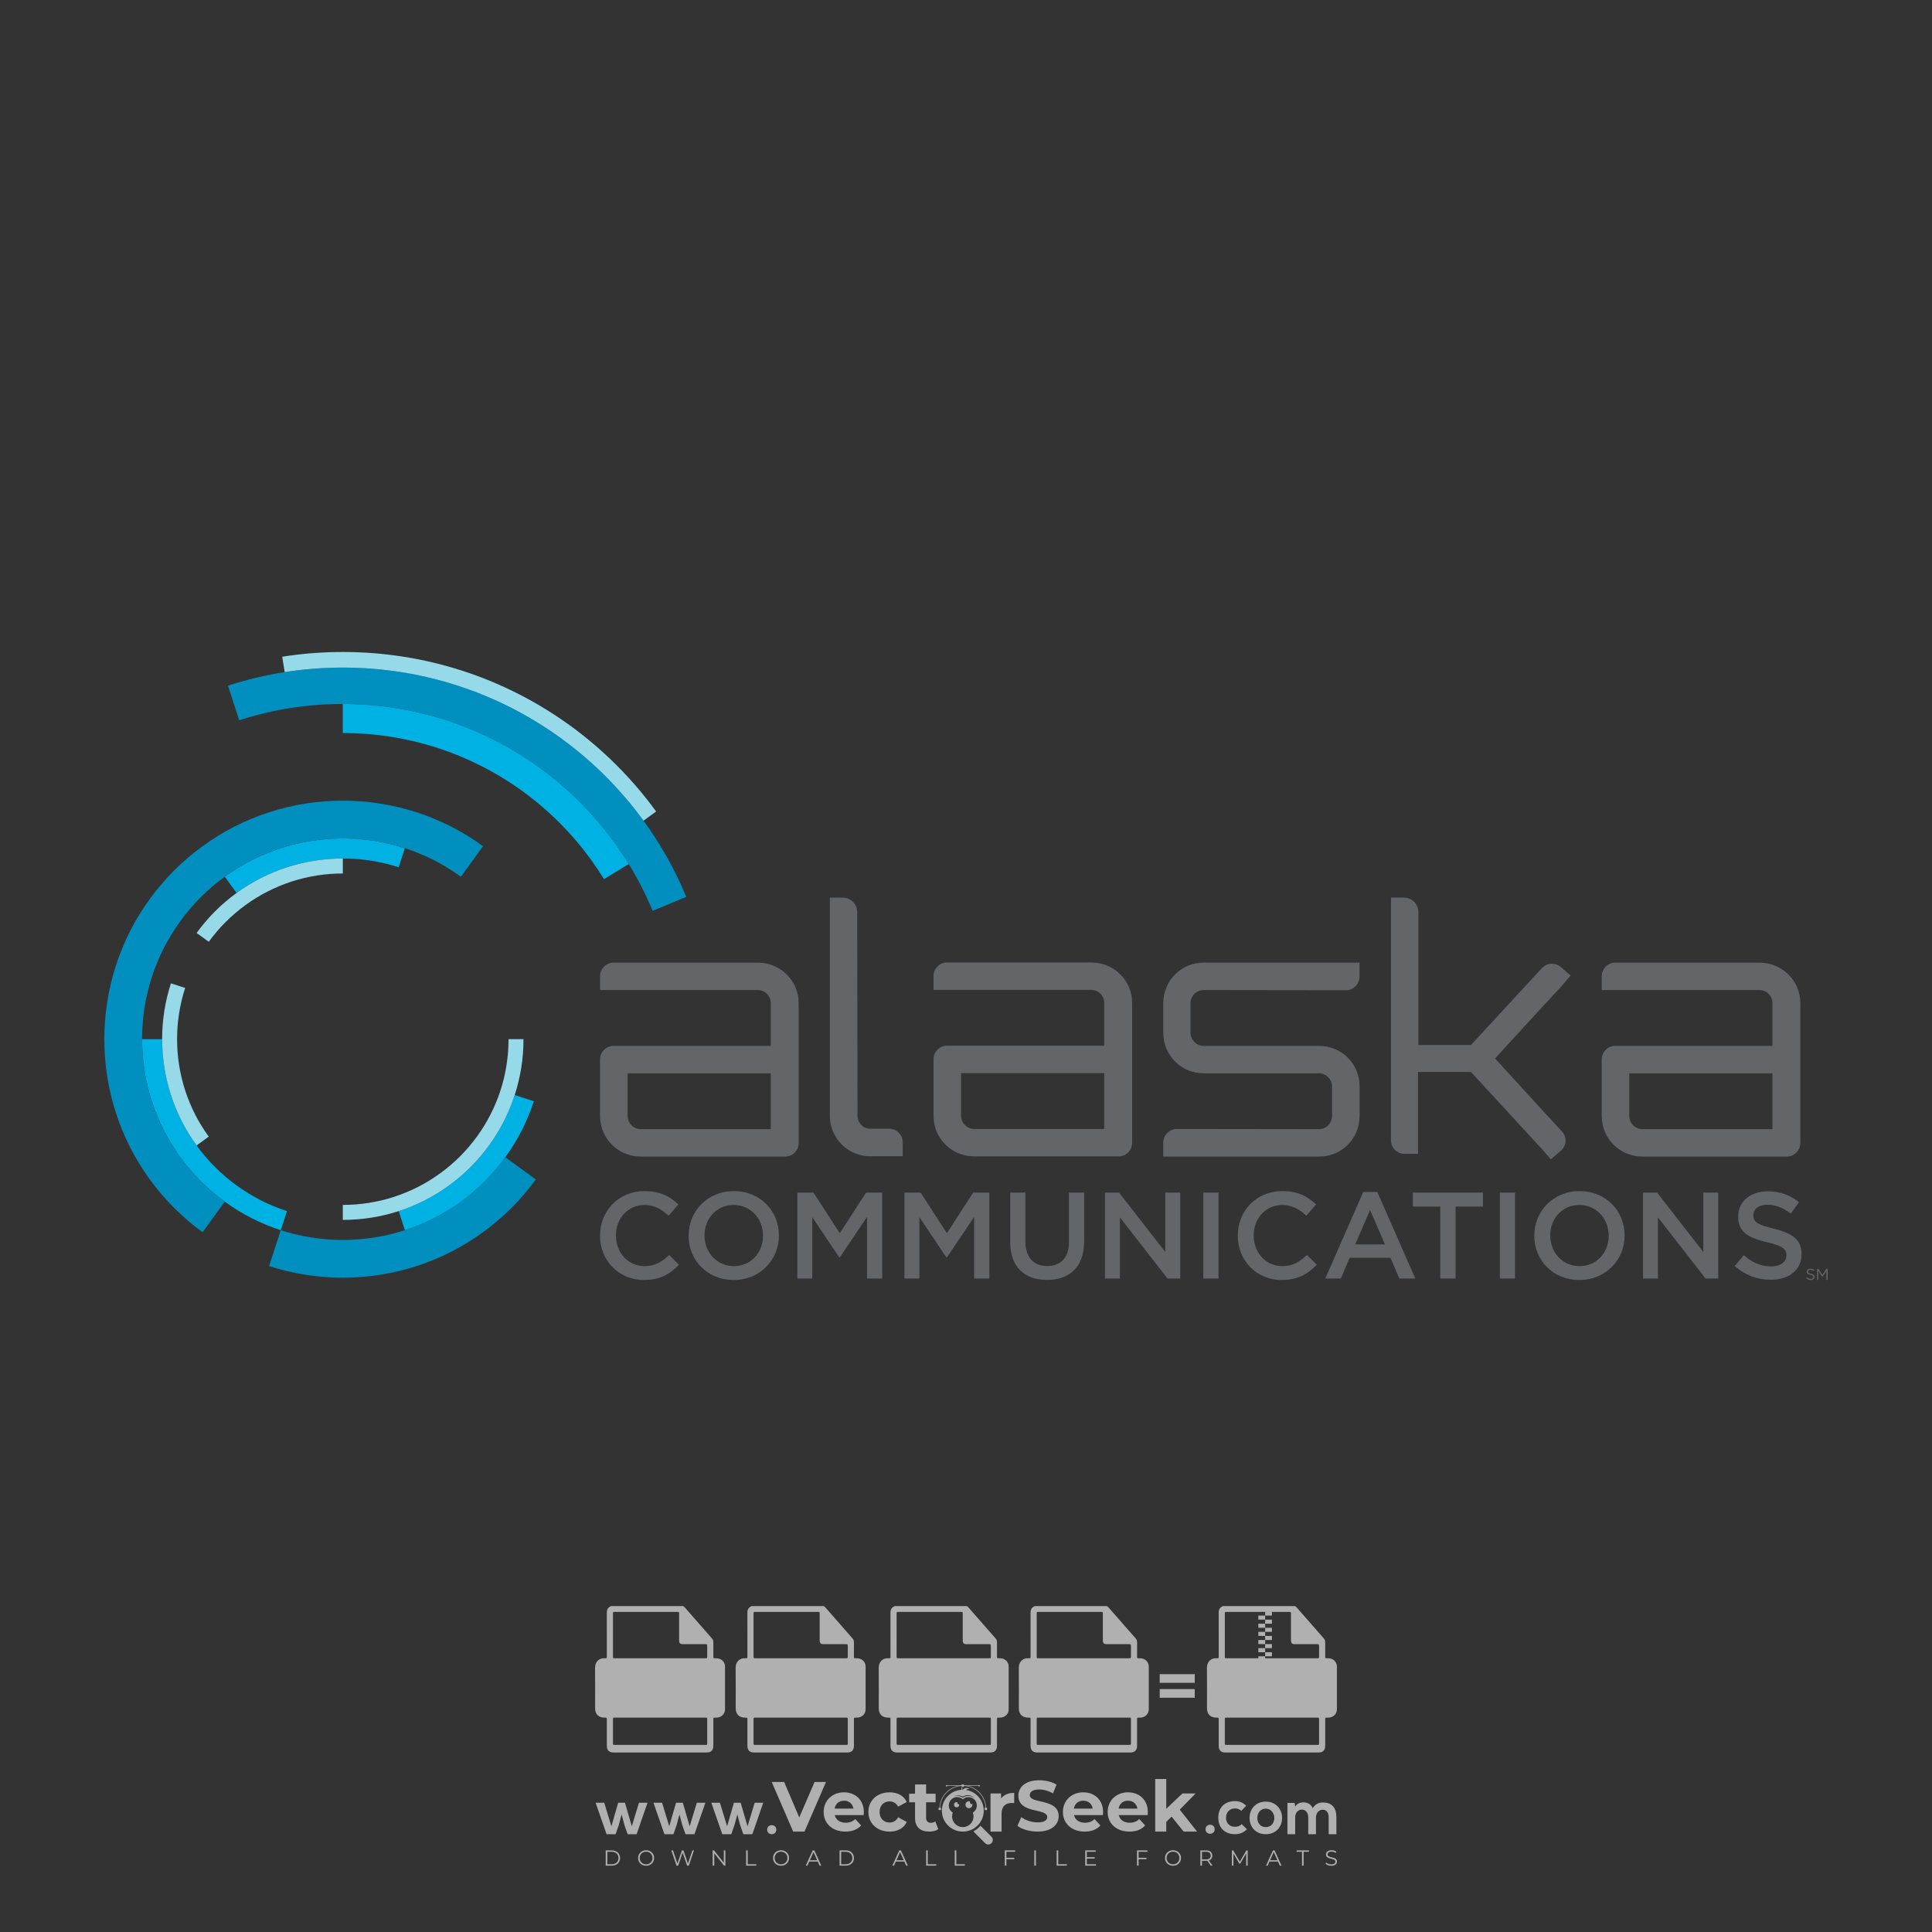 <svg xmlns="http://www.w3.org/2000/svg" xmlns:xlink="http://www.w3.org/1999/xlink" id="Layer_1" x="0px" y="0px" viewBox="0 0 500 500" style="enable-background:new 0 0 500 500;" xml:space="preserve"><rect x="0" y="0" width="500" height="500" fill="#333333" stroke="none"/><g id="watermark_1_">	<g>		<g id="watermark" style="opacity:0.61;">			<g>				<g>					<g>						<g>							<polygon style="fill:#FFFFFF;" points="213.765,461.172 208.204,474.017 205.268,474.017 199.726,461.172 202.938,461.172         206.846,470.347 210.81,461.172        "></polygon>						</g>						<g>							<path style="fill:#FFFFFF;" d="M223.507,469.741h-7.469c0.275,1.23,1.321,1.982,2.826,1.982c1.046,0,1.798-0.312,2.477-0.954        l1.523,1.651c-0.917,1.046-2.294,1.597-4.074,1.597c-3.413,0-5.634-2.147-5.634-5.083c0-2.954,2.257-5.083,5.267-5.083        c2.899,0,5.138,1.945,5.138,5.12C223.562,469.191,223.526,469.503,223.507,469.741 M216.002,468.071h4.863        c-0.202-1.248-1.138-2.055-2.422-2.055C217.139,466.016,216.204,466.805,216.002,468.071"></path>						</g>						<g>							<path style="fill:#FFFFFF;" d="M224.735,468.934c0-2.973,2.294-5.083,5.505-5.083c2.074,0,3.707,0.899,4.423,2.514        l-2.22,1.193c-0.532-0.936-1.321-1.358-2.221-1.358c-1.45,0-2.587,1.009-2.587,2.734c0,1.725,1.138,2.734,2.587,2.734        c0.899,0,1.688-0.404,2.221-1.358l2.22,1.211c-0.716,1.578-2.349,2.495-4.423,2.495        C227.029,474.017,224.735,471.907,224.735,468.934"></path>						</g>						<g>							<path style="fill:#FFFFFF;" d="M242.828,473.393c-0.587,0.422-1.45,0.624-2.331,0.624c-2.33,0-3.688-1.193-3.688-3.542        v-4.055h-1.523v-2.202h1.523v-2.404h2.863v2.404h2.459v2.202h-2.459v4.019c0,0.844,0.458,1.303,1.229,1.303        c0.422,0,0.844-0.128,1.156-0.367L242.828,473.393z"></path>						</g>					</g>					<g>						<path style="fill:#FFFFFF;" d="M262.474,463.997v2.643c-0.238-0.018-0.422-0.037-0.642-0.037       c-1.578,0-2.624,0.862-2.624,2.753v4.661h-2.863v-9.873h2.734v1.303C259.776,464.493,260.951,463.997,262.474,463.997"></path>					</g>					<g>						<path style="fill:#FFFFFF;" d="M263.299,472.53l1.009-2.239c1.083,0.789,2.697,1.339,4.239,1.339       c1.762,0,2.477-0.587,2.477-1.376c0-2.404-7.469-0.752-7.469-5.524c0-2.184,1.762-4,5.413-4c1.615,0,3.267,0.385,4.459,1.138       l-0.918,2.257c-1.193-0.679-2.422-1.009-3.56-1.009c-1.761,0-2.44,0.66-2.44,1.468c0,2.367,7.468,0.734,7.468,5.45       c0,2.147-1.78,3.982-5.45,3.982C266.492,474.017,264.437,473.411,263.299,472.53"></path>					</g>					<g>						<path style="fill:#FFFFFF;" d="M285.428,469.741h-7.469c0.275,1.23,1.321,1.982,2.826,1.982c1.046,0,1.798-0.312,2.477-0.954       l1.523,1.651c-0.918,1.046-2.294,1.597-4.074,1.597c-3.413,0-5.634-2.147-5.634-5.083c0-2.954,2.257-5.083,5.267-5.083       c2.9,0,5.138,1.945,5.138,5.12C285.484,469.191,285.447,469.503,285.428,469.741 M277.923,468.071h4.863       c-0.202-1.248-1.138-2.055-2.422-2.055C279.061,466.016,278.125,466.805,277.923,468.071"></path>					</g>					<g>						<path style="fill:#FFFFFF;" d="M297.007,469.741h-7.469c0.275,1.23,1.321,1.982,2.826,1.982c1.046,0,1.798-0.312,2.477-0.954       l1.523,1.651c-0.918,1.046-2.294,1.597-4.074,1.597c-3.413,0-5.634-2.147-5.634-5.083c0-2.954,2.257-5.083,5.267-5.083       c2.899,0,5.138,1.945,5.138,5.12C297.062,469.191,297.025,469.503,297.007,469.741 M289.501,468.071h4.863       c-0.202-1.248-1.138-2.055-2.422-2.055C290.639,466.016,289.703,466.805,289.501,468.071"></path>					</g>					<g>						<polygon style="fill:#FFFFFF;" points="303.208,470.145 301.831,471.503 301.831,474.017 298.969,474.017 298.969,460.401        301.831,460.401 301.831,468.108 306.016,464.144 309.429,464.144 305.318,468.328 309.796,474.017 306.327,474.017       "></polygon>					</g>					<g>						<path style="fill:#FFFFFF;" d="M256.601,475.359L256.601,475.359l-2.86-2.86c-0.435,0.508-0.953,0.943-1.534,1.284       c-0.092,0.069-0.186,0.136-0.283,0.199l3.027,3.027c0.456,0.456,1.195,0.456,1.65,0       C257.057,476.554,257.057,475.815,256.601,475.359"></path>					</g>					<g>						<path style="fill:#FFFFFF;" d="M249.984,463.244c0.221-0.173,0.495-0.281,0.797-0.281c0.042,0,0.083,0.002,0.124,0.006       c-0.214-0.156-0.478-0.249-0.764-0.249c-0.395,0-0.744,0.18-0.981,0.458c-0.051,0-0.1,0.006-0.151,0.008       c0.039-0.077,0.064-0.162,0.064-0.255c0-0.234-0.143-0.434-0.346-0.519c0.087,0.126,0.138,0.279,0.138,0.445       c0,0.122-0.031,0.237-0.081,0.341c-2.811,0.201-5.03,2.539-5.03,5.4c0,2.993,2.426,5.42,5.42,5.42       c2.993,0,5.42-2.426,5.42-5.42C254.595,465.879,252.593,463.635,249.984,463.244 M247.983,464.656       c0.435,0,0.844,0.112,1.199,0.309c0.374-0.245,0.82-0.387,1.299-0.387c0.711,0,1.348,0.312,1.784,0.806       c-0.435-0.379-1.004-0.61-1.627-0.61c-0.449,0-0.87,0.12-1.234,0.329c-0.079,0.046-0.156,0.096-0.229,0.15       c-0.065-0.048-0.133-0.093-0.204-0.134c-0.369-0.219-0.8-0.344-1.26-0.344c-0.3,0-0.588,0.054-0.854,0.152       C247.196,464.754,247.578,464.656,247.983,464.656 M251.772,469.098c0.115,0.305,0.181,0.634,0.181,0.979       c0,1.534-1.244,2.777-2.778,2.777c-1.534,0-2.777-1.243-2.777-2.777c0-0.345,0.066-0.674,0.181-0.979       c-0.62-0.382-1.035-1.064-1.035-1.846c0-1.197,0.971-2.168,2.168-2.168c0.565,0,1.078,0.218,1.463,0.572       c0.386-0.354,0.899-0.572,1.464-0.572c1.197,0,2.168,0.971,2.168,2.168C252.807,468.034,252.392,468.716,251.772,469.098"></path>					</g>					<g>						<path style="fill:#FFFFFF;" d="M251.666,467.061c0,0.497-0.404,0.901-0.901,0.901c-0.497,0-0.901-0.404-0.901-0.901       s0.404-0.901,0.901-0.901c0.101,0,0.197,0.017,0.287,0.047c-0.03,0.062-0.045,0.132-0.045,0.204       c0,0.273,0.221,0.494,0.494,0.494c0.05,0,0.099-0.008,0.146-0.022C251.66,466.941,251.666,467,251.666,467.061"></path>					</g>					<g>						<path style="fill:#FFFFFF;" d="M248.255,467.061c0,0.376-0.305,0.681-0.681,0.681c-0.376,0-0.681-0.305-0.681-0.681       s0.305-0.681,0.681-0.681c0.076,0,0.149,0.013,0.217,0.035c-0.023,0.047-0.034,0.1-0.034,0.155       c0,0.206,0.167,0.374,0.374,0.374c0.038,0,0.075-0.006,0.11-0.017C248.25,466.97,248.255,467.015,248.255,467.061"></path>					</g>					<g>						<g>							<g>								<rect x="242.908" y="467.83" style="fill:#FFFFFF;" width="0.616" height="0.616"></rect>							</g>							<g>								<rect x="254.827" y="467.83" style="fill:#FFFFFF;" width="0.616" height="0.616"></rect>							</g>							<g>								<path style="fill:#FFFFFF;" d="M255.205,468.082h-0.14c0-3.248-2.642-5.89-5.89-5.89c-3.248,0-5.89,2.642-5.89,5.89h-0.14         c0-1.611,0.627-3.125,1.766-4.264c1.139-1.139,2.653-1.766,4.264-1.766c1.611,0,3.125,0.627,4.264,1.766         C254.578,464.957,255.205,466.471,255.205,468.082"></path>							</g>						</g>						<g>							<rect x="248.868" y="461.814" style="fill:#FFFFFF;" width="0.616" height="0.616"></rect>						</g>						<g>							<rect x="244.95" y="462.052" style="fill:#FFFFFF;" width="8.45" height="0.14"></rect>						</g>						<g>							<path style="fill:#FFFFFF;" d="M245.174,462.15c0,0.108-0.088,0.196-0.196,0.196c-0.108,0-0.196-0.088-0.196-0.196        c0-0.108,0.088-0.196,0.196-0.196C245.086,461.954,245.174,462.042,245.174,462.15"></path>						</g>						<g>							<path style="fill:#FFFFFF;" d="M253.596,462.15c0,0.108-0.088,0.196-0.196,0.196c-0.108,0-0.196-0.088-0.196-0.196        c0-0.108,0.088-0.196,0.196-0.196C253.509,461.954,253.596,462.042,253.596,462.15"></path>						</g>					</g>				</g>				<g>					<path style="fill:#FFFFFF;" d="M314.356,473.409c0,1.559-2.364,1.559-2.364,0C311.993,471.851,314.356,471.851,314.356,473.409      z"></path>				</g>				<g>					<g>						<g>							<path style="fill:#FFFFFF;" d="M161.739,466.549l1.772,6.088l1.855-6.088h2.215l-2.823,8.14h-2.33l-0.837-2.396l-0.722-2.708        l-0.722,2.708l-0.837,2.396h-2.33l-2.839-8.14h2.231l1.855,6.088l1.756-6.088H161.739z"></path>						</g>						<g>							<path style="fill:#FFFFFF;" d="M176.713,466.549l1.772,6.088l1.855-6.088h2.215l-2.823,8.14h-2.33l-0.837-2.396l-0.722-2.708        l-0.722,2.708l-0.837,2.396h-2.33l-2.839-8.14h2.231l1.855,6.088l1.756-6.088H176.713z"></path>						</g>						<g>							<path style="fill:#FFFFFF;" d="M191.687,466.549l1.772,6.088l1.855-6.088h2.215l-2.823,8.14h-2.33l-0.837-2.396l-0.722-2.708        l-0.722,2.708l-0.837,2.396h-2.33l-2.839-8.14h2.231l1.855,6.088l1.756-6.088H191.687z"></path>						</g>					</g>					<g>						<path style="fill:#FFFFFF;" d="M200.908,473.52c0,1.559-2.364,1.559-2.364,0C198.545,471.962,200.908,471.962,200.908,473.52z       "></path>					</g>					<g>						<path style="fill:#FFFFFF;" d="M322.71,473.409c-0.935,0.919-1.919,1.28-3.117,1.28c-2.346,0-4.3-1.411-4.3-4.282       s1.953-4.284,4.3-4.284c1.149,0,2.035,0.329,2.921,1.199l-1.264,1.329c-0.476-0.428-1.066-0.64-1.623-0.64       c-1.346,0-2.33,0.985-2.33,2.396c0,1.542,1.05,2.362,2.297,2.362c0.64,0,1.28-0.18,1.772-0.672L322.71,473.409z"></path>					</g>					<g>						<path style="fill:#FFFFFF;" d="M331.805,470.472c0,2.33-1.591,4.217-4.217,4.217c-2.626,0-4.201-1.887-4.201-4.217       c0-2.314,1.609-4.217,4.185-4.217C330.149,466.255,331.805,468.158,331.805,470.472z M325.389,470.472       c0,1.231,0.739,2.38,2.199,2.38c1.46,0,2.199-1.149,2.199-2.38c0-1.215-0.854-2.396-2.199-2.396       C326.144,468.077,325.389,469.258,325.389,470.472z"></path>					</g>					<g>						<path style="fill:#FFFFFF;" d="M338.572,474.689v-4.332c0-1.068-0.559-2.035-1.658-2.035c-1.082,0-1.722,0.967-1.722,2.035       v4.332h-2.003v-8.107h1.855l0.148,0.985c0.426-0.82,1.362-1.116,2.133-1.116c0.969,0,1.937,0.394,2.396,1.51       c0.723-1.149,1.658-1.478,2.708-1.478c2.297,0,3.43,1.412,3.43,3.84v4.365h-2.003v-4.365c0-1.066-0.442-1.97-1.526-1.97       c-1.082,0-1.756,0.935-1.756,2.003v4.332H338.572z"></path>					</g>				</g>			</g>		</g>		<g style="opacity:0.61;">			<g>				<g>					<path style="fill:#FFFFFF;" d="M345.988,431.299c-0.006-1.224-0.959-2.121-2.189-2.14c-0.924-0.014-0.832,0.12-0.834-0.867      c-0.003-1.097-0.007-2.194,0.003-3.292c0.003-0.379-0.112-0.691-0.362-0.976c-2.342-2.668-4.678-5.342-7.019-8.011      c-0.12-0.137-0.275-0.244-0.414-0.366c-6.214,0-12.427,0-18.641,0c-0.794,0.293-1.14,0.868-1.138,1.709      c0.01,3.748,0.004,7.496,0.004,11.243c0,0.556-0.003,0.589-0.55,0.551c-1.497-0.102-2.516,0.986-2.497,2.492      c0.044,3.476,0.013,6.953,0.014,10.429c0.001,1.58,0.867,2.443,2.45,2.449c0.582,0.002,0.582,0.002,0.582,0.6      c0,2.219-0.001,4.438,0.001,6.657c0.001,1.192,0.58,1.771,1.768,1.771c8.013,0.001,16.027,0.001,24.04,0      c1.168,0,1.755-0.583,1.757-1.745c0.002-2.256,0-4.512,0.001-6.768c0-0.512,0.002-0.511,0.52-0.515      c0.271-0.002,0.541,0.008,0.809-0.058c0.996-0.246,1.69-1.044,1.694-2.069C346.003,438.696,346.005,434.997,345.988,431.299z       M317.537,417.162c5.337,0,10.674,0,16.01,0c0.548,0,0.554,0.007,0.554,0.561c0.001,2.243-0.001,4.486,0.001,6.73      c0.001,0.811,0.249,1.059,1.06,1.059c1.91,0.001,3.821,0,5.731,0.001c0.458,0,0.479,0.021,0.481,0.483      c0.003,0.887,0.002,1.775,0,2.662c-0.001,0.477-0.024,0.498-0.504,0.499c-3.895,0.001-7.79,0-11.684,0      c-3.882,0-7.765,0-11.647,0c-0.55,0-0.552-0.001-0.552-0.561c-0.001-3.624-0.001-7.247,0-10.871      C316.987,417.166,316.991,417.162,317.537,417.162z M340.822,451.579c-3.883,0.001-7.766,0-11.65,0c-3.871,0-7.742,0-11.613,0      c-0.572,0-0.574-0.002-0.574-0.579c-0.001-1.997-0.001-3.994,0.001-5.991c0-0.464,0.023-0.486,0.478-0.487      c7.803-0.001,15.607-0.001,23.41,0c0.478,0,0.499,0.02,0.499,0.503c0.002,1.997,0.001,3.994,0,5.991      C341.375,451.574,341.37,451.579,340.822,451.579z"></path>				</g>				<g>					<g>						<rect x="327.418" y="417.053" style="fill:#FFFFFF;" width="1.757" height="1.054"></rect>					</g>					<g>						<rect x="325.662" y="418.107" style="fill:#FFFFFF;" width="1.757" height="1.054"></rect>					</g>					<g>						<rect x="327.418" y="419.161" style="fill:#FFFFFF;" width="1.757" height="1.054"></rect>					</g>					<g>						<rect x="325.662" y="420.215" style="fill:#FFFFFF;" width="1.757" height="1.054"></rect>					</g>					<g>						<rect x="327.418" y="421.269" style="fill:#FFFFFF;" width="1.757" height="1.054"></rect>					</g>					<g>						<rect x="325.662" y="422.323" style="fill:#FFFFFF;" width="1.757" height="1.054"></rect>					</g>					<g>						<rect x="327.418" y="423.378" style="fill:#FFFFFF;" width="1.757" height="1.054"></rect>					</g>					<g>						<rect x="325.662" y="424.432" style="fill:#FFFFFF;" width="1.757" height="1.054"></rect>					</g>					<g>						<rect x="327.418" y="425.486" style="fill:#FFFFFF;" width="1.757" height="1.054"></rect>					</g>					<g>						<rect x="325.662" y="426.54" style="fill:#FFFFFF;" width="1.757" height="1.054"></rect>					</g>					<g>						<rect x="327.418" y="427.594" style="fill:#FFFFFF;" width="1.757" height="1.054"></rect>					</g>					<g>						<rect x="325.662" y="428.648" style="fill:#FFFFFF;" width="1.757" height="1.054"></rect>					</g>				</g>			</g>			<g>				<path style="fill:#FFFFFF;" d="M187.637,431.299c-0.006-1.224-0.959-2.121-2.189-2.14c-0.924-0.014-0.832,0.12-0.834-0.867     c-0.003-1.097-0.007-2.194,0.003-3.292c0.003-0.379-0.112-0.691-0.362-0.976c-2.342-2.668-4.678-5.342-7.019-8.011     c-0.12-0.137-0.275-0.244-0.414-0.366c-6.214,0-12.427,0-18.641,0c-0.794,0.293-1.14,0.868-1.138,1.709     c0.01,3.748,0.004,7.496,0.004,11.243c0,0.556-0.003,0.589-0.55,0.551c-1.497-0.102-2.516,0.986-2.497,2.492     c0.044,3.476,0.013,6.953,0.014,10.429c0.001,1.58,0.867,2.443,2.45,2.449c0.582,0.002,0.582,0.002,0.582,0.6     c0,2.219-0.001,4.438,0.001,6.657c0.001,1.192,0.58,1.771,1.768,1.771c8.013,0.001,16.027,0.001,24.04,0     c1.168,0,1.755-0.583,1.757-1.745c0.002-2.256,0-4.512,0.001-6.768c0-0.512,0.002-0.511,0.52-0.515     c0.271-0.002,0.541,0.008,0.809-0.058c0.996-0.246,1.69-1.044,1.694-2.069C187.652,438.696,187.655,434.997,187.637,431.299z      M159.187,417.162c5.337,0,10.674,0,16.01,0c0.548,0,0.554,0.007,0.554,0.561c0.001,2.243-0.001,4.486,0.001,6.73     c0.001,0.811,0.249,1.059,1.06,1.059c1.91,0.001,3.821,0,5.731,0.001c0.458,0,0.479,0.021,0.481,0.483     c0.003,0.887,0.002,1.775,0,2.662c-0.001,0.477-0.024,0.498-0.504,0.499c-3.895,0.001-7.79,0-11.684,0     c-3.882,0-7.765,0-11.647,0c-0.55,0-0.552-0.001-0.552-0.561c-0.001-3.624-0.001-7.247,0-10.871     C158.636,417.166,158.64,417.162,159.187,417.162z M182.472,451.579c-3.883,0.001-7.766,0-11.65,0c-3.871,0-7.742,0-11.613,0     c-0.572,0-0.574-0.002-0.574-0.579c-0.001-1.997-0.001-3.994,0.001-5.991c0-0.464,0.023-0.486,0.478-0.487     c7.803-0.001,15.607-0.001,23.41,0c0.478,0,0.499,0.02,0.499,0.503c0.002,1.997,0.001,3.994,0,5.991     C183.024,451.574,183.019,451.579,182.472,451.579z"></path>			</g>			<g>				<path style="fill:#FFFFFF;" d="M159.779,440.669v-7.897h2.779c0.375,0,0.726,0.061,1.053,0.182     c0.327,0.121,0.612,0.292,0.855,0.513c0.242,0.221,0.434,0.483,0.573,0.789c0.14,0.305,0.21,0.642,0.21,1.009     c0,0.375-0.07,0.715-0.21,1.02c-0.14,0.305-0.331,0.568-0.573,0.789c-0.243,0.221-0.528,0.392-0.855,0.513     c-0.327,0.121-0.678,0.182-1.053,0.182h-1.29v2.901H159.779z M162.58,436.356c0.39,0,0.684-0.111,0.882-0.331     c0.199-0.22,0.298-0.474,0.298-0.761c0-0.14-0.024-0.276-0.072-0.408c-0.048-0.132-0.121-0.248-0.221-0.347     c-0.099-0.099-0.223-0.178-0.37-0.237c-0.147-0.059-0.32-0.089-0.518-0.089h-1.312v2.173H162.58z"></path>				<path style="fill:#FFFFFF;" d="M166.308,432.771h1.731l3.177,5.294h0.088l-0.088-1.522v-3.772h1.478v7.897h-1.566l-3.353-5.592     h-0.088l0.088,1.522v4.07h-1.467V432.771z"></path>				<path style="fill:#FFFFFF;" d="M177.922,436.334h3.872c0.022,0.089,0.04,0.195,0.055,0.32c0.014,0.125,0.022,0.25,0.022,0.375     c0,0.507-0.077,0.985-0.231,1.434c-0.154,0.449-0.397,0.849-0.728,1.202c-0.353,0.375-0.776,0.666-1.268,0.871     c-0.493,0.206-1.055,0.309-1.688,0.309c-0.574,0-1.114-0.103-1.622-0.309c-0.507-0.206-0.948-0.492-1.323-0.86     c-0.375-0.367-0.673-0.803-0.894-1.307c-0.221-0.504-0.331-1.053-0.331-1.649c0-0.595,0.11-1.145,0.331-1.649     c0.221-0.504,0.518-0.939,0.894-1.307c0.375-0.367,0.816-0.654,1.323-0.86c0.507-0.206,1.048-0.309,1.622-0.309     c0.64,0,1.211,0.11,1.715,0.331c0.504,0.221,0.935,0.526,1.296,0.915l-1.025,1.004c-0.258-0.272-0.544-0.48-0.861-0.623     c-0.316-0.143-0.695-0.215-1.136-0.215c-0.361,0-0.703,0.065-1.026,0.193c-0.324,0.129-0.607,0.311-0.85,0.546     c-0.242,0.235-0.436,0.52-0.579,0.855c-0.143,0.335-0.215,0.708-0.215,1.119c0,0.412,0.072,0.785,0.215,1.12     c0.143,0.335,0.338,0.62,0.584,0.855c0.246,0.235,0.531,0.418,0.855,0.546c0.323,0.129,0.669,0.193,1.037,0.193     c0.419,0,0.773-0.061,1.064-0.182c0.29-0.121,0.538-0.278,0.744-0.469c0.148-0.132,0.275-0.3,0.381-0.502     c0.106-0.202,0.189-0.428,0.248-0.678h-2.482V436.334z"></path>			</g>			<g>				<path style="fill:#FFFFFF;" d="M224.019,431.299c-0.006-1.224-0.959-2.121-2.189-2.14c-0.924-0.014-0.832,0.12-0.834-0.867     c-0.003-1.097-0.007-2.194,0.003-3.292c0.003-0.379-0.112-0.691-0.362-0.976c-2.342-2.668-4.678-5.342-7.019-8.011     c-0.12-0.137-0.275-0.244-0.414-0.366c-6.214,0-12.427,0-18.641,0c-0.794,0.293-1.14,0.868-1.138,1.709     c0.01,3.748,0.004,7.496,0.004,11.243c0,0.556-0.003,0.589-0.55,0.551c-1.497-0.102-2.516,0.986-2.497,2.492     c0.044,3.476,0.013,6.953,0.014,10.429c0.001,1.58,0.867,2.443,2.45,2.449c0.582,0.002,0.582,0.002,0.582,0.6     c0,2.219-0.001,4.438,0.001,6.657c0.001,1.192,0.58,1.771,1.768,1.771c8.013,0.001,16.027,0.001,24.04,0     c1.168,0,1.755-0.583,1.757-1.745c0.002-2.256,0-4.512,0.001-6.768c0-0.512,0.002-0.511,0.52-0.515     c0.271-0.002,0.541,0.008,0.809-0.058c0.997-0.246,1.69-1.044,1.694-2.069C224.034,438.696,224.036,434.997,224.019,431.299z      M195.568,417.162c5.337,0,10.674,0,16.01,0c0.548,0,0.554,0.007,0.554,0.561c0.001,2.243-0.001,4.486,0.001,6.73     c0.001,0.811,0.249,1.059,1.06,1.059c1.91,0.001,3.821,0,5.731,0.001c0.458,0,0.479,0.021,0.481,0.483     c0.003,0.887,0.002,1.775,0,2.662c-0.001,0.477-0.024,0.498-0.504,0.499c-3.895,0.001-7.79,0-11.684,0     c-3.882,0-7.765,0-11.647,0c-0.55,0-0.552-0.001-0.552-0.561c-0.001-3.624-0.001-7.247,0-10.871     C195.018,417.166,195.022,417.162,195.568,417.162z M218.854,451.579c-3.883,0.001-7.766,0-11.65,0c-3.871,0-7.742,0-11.613,0     c-0.572,0-0.574-0.002-0.574-0.579c-0.001-1.997-0.001-3.994,0.001-5.991c0-0.464,0.023-0.486,0.478-0.487     c7.803-0.001,15.607-0.001,23.41,0c0.478,0,0.499,0.02,0.499,0.503c0.002,1.997,0.001,3.994,0,5.991     C219.406,451.574,219.401,451.579,218.854,451.579z"></path>			</g>			<g>				<path style="fill:#FFFFFF;" d="M205.111,432.771h1.699l2.967,7.897h-1.644l-0.651-1.886h-3.044l-0.651,1.886h-1.643     L205.111,432.771z M206.997,437.415l-0.706-1.974l-0.287-0.96h-0.088l-0.287,0.96l-0.706,1.974H206.997z"></path>				<path style="fill:#FFFFFF;" d="M211.331,434.536c-0.125,0-0.245-0.024-0.359-0.072c-0.114-0.048-0.213-0.114-0.298-0.199     c-0.084-0.084-0.151-0.182-0.198-0.292c-0.048-0.11-0.072-0.232-0.072-0.364s0.024-0.254,0.072-0.364     c0.048-0.11,0.114-0.208,0.198-0.292c0.084-0.084,0.184-0.151,0.298-0.198c0.114-0.048,0.233-0.072,0.359-0.072     c0.257,0,0.478,0.09,0.662,0.27c0.184,0.181,0.276,0.399,0.276,0.656s-0.092,0.476-0.276,0.656     C211.809,434.446,211.589,434.536,211.331,434.536z M210.615,440.669v-5.404h1.445v5.404H210.615z"></path>			</g>			<g>				<path style="fill:#FFFFFF;" d="M261.044,431.299c-0.006-1.224-0.959-2.121-2.189-2.14c-0.924-0.014-0.832,0.12-0.834-0.867     c-0.003-1.097-0.007-2.194,0.003-3.292c0.003-0.379-0.112-0.691-0.362-0.976c-2.342-2.668-4.678-5.342-7.019-8.011     c-0.12-0.137-0.275-0.244-0.414-0.366c-6.214,0-12.427,0-18.641,0c-0.794,0.293-1.14,0.868-1.138,1.709     c0.01,3.748,0.004,7.496,0.004,11.243c0,0.556-0.003,0.589-0.55,0.551c-1.497-0.102-2.516,0.986-2.497,2.492     c0.044,3.476,0.013,6.953,0.014,10.429c0.001,1.58,0.867,2.443,2.45,2.449c0.582,0.002,0.582,0.002,0.582,0.6     c0,2.219-0.001,4.438,0.001,6.657c0.001,1.192,0.58,1.771,1.768,1.771c8.013,0.001,16.027,0.001,24.04,0     c1.168,0,1.755-0.583,1.757-1.745c0.002-2.256,0-4.512,0.001-6.768c0-0.512,0.002-0.511,0.52-0.515     c0.271-0.002,0.541,0.008,0.809-0.058c0.996-0.246,1.69-1.044,1.694-2.069C261.059,438.696,261.061,434.997,261.044,431.299z      M232.593,417.162c5.337,0,10.674,0,16.01,0c0.548,0,0.554,0.007,0.554,0.561c0.001,2.243-0.001,4.486,0.001,6.73     c0.001,0.811,0.249,1.059,1.06,1.059c1.91,0.001,3.821,0,5.731,0.001c0.458,0,0.479,0.021,0.481,0.483     c0.003,0.887,0.002,1.775,0,2.662c-0.001,0.477-0.024,0.498-0.504,0.499c-3.895,0.001-7.79,0-11.684,0     c-3.882,0-7.765,0-11.647,0c-0.55,0-0.552-0.001-0.552-0.561c-0.001-3.624-0.001-7.247,0-10.871     C232.042,417.166,232.047,417.162,232.593,417.162z M255.878,451.579c-3.883,0.001-7.766,0-11.65,0c-3.871,0-7.742,0-11.613,0     c-0.572,0-0.574-0.002-0.574-0.579c-0.001-1.997-0.001-3.994,0.001-5.991c0-0.464,0.023-0.486,0.478-0.487     c7.803-0.001,15.607-0.001,23.41,0c0.478,0,0.499,0.02,0.499,0.503c0.002,1.997,0.001,3.994,0,5.991     C256.431,451.574,256.426,451.579,255.878,451.579z"></path>			</g>			<g>				<path style="fill:#FFFFFF;" d="M236.361,440.845c-0.338,0-0.662-0.048-0.971-0.143c-0.309-0.095-0.592-0.239-0.849-0.43     c-0.257-0.191-0.481-0.425-0.673-0.7c-0.191-0.276-0.342-0.597-0.452-0.965l1.401-0.551c0.103,0.397,0.283,0.726,0.54,0.987     c0.257,0.261,0.596,0.392,1.015,0.392c0.154,0,0.303-0.02,0.447-0.061c0.143-0.04,0.272-0.099,0.386-0.176     s0.204-0.175,0.27-0.292c0.066-0.118,0.099-0.254,0.099-0.408c0-0.147-0.026-0.279-0.077-0.397     c-0.051-0.117-0.138-0.227-0.259-0.331c-0.121-0.103-0.28-0.202-0.475-0.298c-0.195-0.095-0.435-0.195-0.722-0.298l-0.485-0.176     c-0.213-0.073-0.429-0.173-0.645-0.298c-0.217-0.125-0.413-0.276-0.59-0.452c-0.177-0.176-0.322-0.384-0.436-0.623     c-0.114-0.239-0.171-0.509-0.171-0.81c0-0.309,0.06-0.597,0.182-0.866c0.121-0.268,0.294-0.503,0.518-0.706     c0.224-0.202,0.492-0.36,0.805-0.474s0.66-0.171,1.042-0.171c0.397,0,0.74,0.053,1.031,0.16     c0.291,0.107,0.537,0.243,0.739,0.408c0.202,0.165,0.366,0.348,0.491,0.546c0.125,0.199,0.217,0.386,0.276,0.563l-1.312,0.551     c-0.074-0.221-0.208-0.419-0.402-0.596c-0.195-0.176-0.462-0.265-0.8-0.265c-0.324,0-0.592,0.075-0.805,0.226     c-0.213,0.151-0.32,0.348-0.32,0.59c0,0.235,0.103,0.436,0.309,0.601c0.206,0.165,0.533,0.325,0.982,0.48l0.497,0.165     c0.316,0.111,0.605,0.237,0.866,0.381c0.261,0.143,0.485,0.314,0.673,0.513c0.187,0.199,0.331,0.425,0.43,0.678     c0.1,0.254,0.149,0.546,0.149,0.877c0,0.412-0.083,0.767-0.248,1.064c-0.165,0.298-0.377,0.542-0.634,0.734     c-0.258,0.191-0.548,0.335-0.872,0.43C236.986,440.797,236.67,440.845,236.361,440.845z"></path>				<path style="fill:#FFFFFF;" d="M239.516,432.771h1.61l1.633,4.754l0.287,1.015h0.088l0.309-1.015l1.699-4.754h1.61l-2.879,7.897     h-1.566L239.516,432.771z"></path>				<path style="fill:#FFFFFF;" d="M251.097,436.334h3.871c0.022,0.089,0.04,0.195,0.055,0.32c0.015,0.125,0.023,0.25,0.023,0.375     c0,0.507-0.078,0.985-0.232,1.434c-0.154,0.449-0.397,0.849-0.728,1.202c-0.353,0.375-0.775,0.666-1.268,0.871     c-0.493,0.206-1.055,0.309-1.688,0.309c-0.574,0-1.114-0.103-1.621-0.309c-0.507-0.206-0.949-0.492-1.324-0.86     c-0.375-0.367-0.673-0.803-0.894-1.307c-0.22-0.504-0.331-1.053-0.331-1.649c0-0.595,0.11-1.145,0.331-1.649     c0.221-0.504,0.518-0.939,0.894-1.307c0.375-0.367,0.816-0.654,1.324-0.86c0.507-0.206,1.047-0.309,1.621-0.309     c0.64,0,1.211,0.11,1.715,0.331c0.504,0.221,0.936,0.526,1.296,0.915l-1.026,1.004c-0.257-0.272-0.544-0.48-0.861-0.623     c-0.316-0.143-0.694-0.215-1.136-0.215c-0.36,0-0.702,0.065-1.026,0.193c-0.323,0.129-0.607,0.311-0.849,0.546     c-0.243,0.235-0.436,0.52-0.579,0.855c-0.143,0.335-0.215,0.708-0.215,1.119c0,0.412,0.072,0.785,0.215,1.12     c0.143,0.335,0.338,0.62,0.585,0.855c0.246,0.235,0.531,0.418,0.854,0.546c0.324,0.129,0.669,0.193,1.037,0.193     c0.419,0,0.774-0.061,1.064-0.182c0.29-0.121,0.539-0.278,0.745-0.469c0.147-0.132,0.274-0.3,0.38-0.502     c0.107-0.202,0.189-0.428,0.248-0.678h-2.482V436.334z"></path>			</g>			<g>				<path style="fill:#FFFFFF;" d="M297.3,431.299c-0.006-1.224-0.959-2.121-2.189-2.14c-0.924-0.014-0.832,0.12-0.834-0.867     c-0.003-1.097-0.007-2.194,0.003-3.292c0.003-0.379-0.112-0.691-0.362-0.976c-2.342-2.668-4.678-5.342-7.019-8.011     c-0.12-0.137-0.275-0.244-0.414-0.366c-6.214,0-12.427,0-18.641,0c-0.794,0.293-1.14,0.868-1.138,1.709     c0.01,3.748,0.004,7.496,0.004,11.243c0,0.556-0.003,0.589-0.55,0.551c-1.497-0.102-2.516,0.986-2.497,2.492     c0.044,3.476,0.013,6.953,0.014,10.429c0.001,1.58,0.867,2.443,2.45,2.449c0.582,0.002,0.582,0.002,0.582,0.6     c0,2.219-0.001,4.438,0.001,6.657c0.001,1.192,0.58,1.771,1.768,1.771c8.013,0.001,16.027,0.001,24.04,0     c1.168,0,1.755-0.583,1.757-1.745c0.002-2.256,0-4.512,0.001-6.768c0-0.512,0.002-0.511,0.52-0.515     c0.271-0.002,0.541,0.008,0.809-0.058c0.996-0.246,1.69-1.044,1.694-2.069C297.315,438.696,297.318,434.997,297.3,431.299z      M268.85,417.162c5.337,0,10.674,0,16.01,0c0.548,0,0.554,0.007,0.554,0.561c0.001,2.243-0.001,4.486,0.001,6.73     c0.001,0.811,0.249,1.059,1.06,1.059c1.91,0.001,3.821,0,5.731,0.001c0.458,0,0.479,0.021,0.481,0.483     c0.003,0.887,0.002,1.775,0,2.662c-0.001,0.477-0.024,0.498-0.504,0.499c-3.895,0.001-7.79,0-11.684,0     c-3.882,0-7.765,0-11.647,0c-0.55,0-0.552-0.001-0.552-0.561c-0.001-3.624-0.001-7.247,0-10.871     C268.299,417.166,268.303,417.162,268.85,417.162z M292.135,451.579c-3.883,0.001-7.766,0-11.65,0c-3.871,0-7.742,0-11.613,0     c-0.572,0-0.574-0.002-0.574-0.579c-0.001-1.997-0.001-3.994,0.001-5.991c0-0.464,0.023-0.486,0.478-0.487     c7.803-0.001,15.607-0.001,23.41,0c0.478,0,0.499,0.02,0.499,0.503c0.001,1.997,0.001,3.994,0,5.991     C292.687,451.574,292.682,451.579,292.135,451.579z"></path>			</g>			<g>				<path style="fill:#FFFFFF;" d="M272.966,434.183v1.831h3.165v1.412h-3.165v1.831h3.518v1.412h-5.007v-7.897h5.007v1.412H272.966     z"></path>				<path style="fill:#FFFFFF;" d="M277.852,440.669v-7.897h2.779c0.375,0,0.726,0.061,1.053,0.182     c0.327,0.121,0.612,0.292,0.855,0.513c0.243,0.221,0.434,0.483,0.574,0.789c0.14,0.305,0.209,0.642,0.209,1.009     c0,0.375-0.07,0.715-0.209,1.02c-0.14,0.305-0.331,0.568-0.574,0.789c-0.243,0.221-0.528,0.392-0.855,0.513     c-0.327,0.121-0.678,0.182-1.053,0.182h-1.29v2.901H277.852z M280.653,436.356c0.389,0,0.684-0.111,0.882-0.331     c0.199-0.22,0.298-0.474,0.298-0.761c0-0.14-0.024-0.276-0.072-0.408c-0.048-0.132-0.121-0.248-0.221-0.347     c-0.099-0.099-0.222-0.178-0.37-0.237c-0.147-0.059-0.32-0.089-0.518-0.089h-1.312v2.173H280.653z"></path>				<path style="fill:#FFFFFF;" d="M286.797,440.845c-0.338,0-0.662-0.048-0.971-0.143c-0.309-0.095-0.592-0.239-0.849-0.43     c-0.257-0.191-0.482-0.425-0.673-0.7c-0.191-0.276-0.342-0.597-0.452-0.965l1.401-0.551c0.103,0.397,0.283,0.726,0.541,0.987     c0.257,0.261,0.595,0.392,1.015,0.392c0.154,0,0.303-0.02,0.447-0.061c0.143-0.04,0.272-0.099,0.386-0.176     c0.114-0.077,0.204-0.175,0.27-0.292c0.066-0.118,0.1-0.254,0.1-0.408c0-0.147-0.026-0.279-0.077-0.397     c-0.051-0.117-0.138-0.227-0.259-0.331c-0.121-0.103-0.279-0.202-0.474-0.298c-0.195-0.095-0.436-0.195-0.723-0.298     l-0.485-0.176c-0.213-0.073-0.428-0.173-0.645-0.298c-0.217-0.125-0.414-0.276-0.59-0.452c-0.176-0.176-0.322-0.384-0.436-0.623     c-0.114-0.239-0.171-0.509-0.171-0.81c0-0.309,0.061-0.597,0.182-0.866c0.121-0.268,0.294-0.503,0.518-0.706     c0.224-0.202,0.493-0.36,0.805-0.474c0.312-0.114,0.66-0.171,1.042-0.171c0.397,0,0.741,0.053,1.031,0.16     c0.29,0.107,0.537,0.243,0.739,0.408c0.202,0.165,0.365,0.348,0.491,0.546c0.125,0.199,0.217,0.386,0.276,0.563l-1.312,0.551     c-0.074-0.221-0.208-0.419-0.403-0.596c-0.195-0.176-0.462-0.265-0.799-0.265c-0.324,0-0.592,0.075-0.805,0.226     c-0.213,0.151-0.32,0.348-0.32,0.59c0,0.235,0.103,0.436,0.309,0.601c0.206,0.165,0.533,0.325,0.982,0.48l0.496,0.165     c0.316,0.111,0.605,0.237,0.866,0.381c0.261,0.143,0.485,0.314,0.673,0.513c0.187,0.199,0.331,0.425,0.43,0.678     c0.099,0.254,0.149,0.546,0.149,0.877c0,0.412-0.083,0.767-0.248,1.064c-0.165,0.298-0.377,0.542-0.634,0.734     c-0.258,0.191-0.548,0.335-0.872,0.43C287.422,440.797,287.105,440.845,286.797,440.845z"></path>			</g>			<g>				<path style="fill:#FFFFFF;" d="M321.394,439.168l4.004-4.985h-3.827v-1.412h5.559v1.5l-3.96,4.985h4.004v1.412h-5.779V439.168z"></path>				<path style="fill:#FFFFFF;" d="M328.409,432.771h1.489v7.897h-1.489V432.771z"></path>				<path style="fill:#FFFFFF;" d="M331.486,440.669v-7.897h2.779c0.375,0,0.726,0.061,1.053,0.182     c0.327,0.121,0.612,0.292,0.855,0.513s0.434,0.483,0.574,0.789c0.14,0.305,0.209,0.642,0.209,1.009     c0,0.375-0.07,0.715-0.209,1.02c-0.14,0.305-0.331,0.568-0.574,0.789c-0.243,0.221-0.528,0.392-0.855,0.513     c-0.327,0.121-0.678,0.182-1.053,0.182h-1.29v2.901H331.486z M334.288,436.356c0.389,0,0.684-0.111,0.882-0.331     c0.199-0.22,0.298-0.474,0.298-0.761c0-0.14-0.024-0.276-0.072-0.408c-0.048-0.132-0.121-0.248-0.221-0.347     c-0.099-0.099-0.222-0.178-0.37-0.237c-0.147-0.059-0.32-0.089-0.518-0.089h-1.312v2.173H334.288z"></path>			</g>		</g>		<g style="opacity:0.61;">			<path style="fill:#FFFFFF;" d="M300.133,433.27h9.067v2.242h-9.067V433.27z M300.133,437.136h9.067v2.243h-9.067V437.136z"></path>		</g>	</g>	<g style="opacity:0.61;">		<path style="fill:#FFFFFF;" d="M156.756,478.878h1.607c1.263,0,2.114,0.812,2.114,1.974c0,1.161-0.851,1.973-2.114,1.973h-1.607   V478.878z M158.34,482.464c1.049,0,1.725-0.665,1.725-1.612c0-0.947-0.677-1.613-1.725-1.613h-1.167v3.225H158.34z"></path>		<path style="fill:#FFFFFF;" d="M165.139,480.851c0-1.15,0.879-2.007,2.075-2.007c1.184,0,2.069,0.851,2.069,2.007   c0,1.156-0.885,2.007-2.069,2.007C166.019,482.858,165.139,482.002,165.139,480.851z M168.866,480.851   c0-0.942-0.705-1.635-1.652-1.635c-0.953,0-1.663,0.693-1.663,1.635c0,0.941,0.71,1.635,1.663,1.635   C168.162,482.486,168.866,481.793,168.866,480.851z"></path>		<path style="fill:#FFFFFF;" d="M179.596,478.878l-1.331,3.947h-0.44l-1.156-3.366l-1.161,3.366h-0.434l-1.331-3.947h0.429   l1.139,3.394l1.178-3.394h0.389l1.161,3.411l1.156-3.411H179.596z"></path>		<path style="fill:#FFFFFF;" d="M187.731,478.878v3.947h-0.344l-2.537-3.202v3.202h-0.417v-3.947h0.344l2.543,3.203v-3.203H187.731   z"></path>		<path style="fill:#FFFFFF;" d="M193.093,478.878h0.417v3.586h2.21v0.361h-2.627V478.878z"></path>		<path style="fill:#FFFFFF;" d="M200.061,480.851c0-1.15,0.879-2.007,2.075-2.007c1.184,0,2.069,0.851,2.069,2.007   c0,1.156-0.885,2.007-2.069,2.007C200.941,482.858,200.061,482.002,200.061,480.851z M203.788,480.851   c0-0.942-0.705-1.635-1.652-1.635c-0.953,0-1.663,0.693-1.663,1.635c0,0.941,0.71,1.635,1.663,1.635   C203.083,482.486,203.788,481.793,203.788,480.851z"></path>		<path style="fill:#FFFFFF;" d="M211.636,481.77h-2.199l-0.474,1.054h-0.434l1.804-3.947h0.412l1.804,3.947h-0.44L211.636,481.77z    M211.484,481.432l-0.947-2.12l-0.947,2.12H211.484z"></path>		<path style="fill:#FFFFFF;" d="M217.28,478.878h1.607c1.263,0,2.114,0.812,2.114,1.974c0,1.161-0.851,1.973-2.114,1.973h-1.607   V478.878z M218.864,482.464c1.049,0,1.725-0.665,1.725-1.612c0-0.947-0.677-1.613-1.725-1.613h-1.167v3.225H218.864z"></path>		<path style="fill:#FFFFFF;" d="M234.041,481.77h-2.199l-0.474,1.054h-0.434l1.804-3.947h0.412l1.804,3.947h-0.44L234.041,481.77z    M233.889,481.432l-0.947-2.12l-0.947,2.12H233.889z"></path>		<path style="fill:#FFFFFF;" d="M239.685,478.878h0.417v3.586h2.21v0.361h-2.627V478.878z"></path>		<path style="fill:#FFFFFF;" d="M247.082,478.878h0.417v3.586h2.21v0.361h-2.627V478.878z"></path>		<path style="fill:#FFFFFF;" d="M260.449,479.239v1.551h2.041v0.361h-2.041v1.675h-0.417v-3.947h2.706v0.361H260.449z"></path>		<path style="fill:#FFFFFF;" d="M267.678,478.878h0.417v3.947h-0.417V478.878z"></path>		<path style="fill:#FFFFFF;" d="M273.456,478.878h0.417v3.586h2.21v0.361h-2.627V478.878z"></path>		<path style="fill:#FFFFFF;" d="M283.644,482.464v0.361h-2.791v-3.947h2.706v0.361h-2.289v1.404h2.041v0.355h-2.041v1.466H283.644z   "></path>		<path style="fill:#FFFFFF;" d="M294.672,479.239v1.551h2.041v0.361h-2.041v1.675h-0.417v-3.947h2.706v0.361H294.672z"></path>		<path style="fill:#FFFFFF;" d="M301.5,480.851c0-1.15,0.879-2.007,2.075-2.007c1.184,0,2.069,0.851,2.069,2.007   c0,1.156-0.885,2.007-2.069,2.007C302.379,482.858,301.5,482.002,301.5,480.851z M305.226,480.851   c0-0.942-0.705-1.635-1.652-1.635c-0.953,0-1.663,0.693-1.663,1.635c0,0.941,0.71,1.635,1.663,1.635   C304.522,482.486,305.226,481.793,305.226,480.851z"></path>		<path style="fill:#FFFFFF;" d="M313.351,482.825l-0.902-1.269c-0.102,0.011-0.203,0.017-0.316,0.017h-1.06v1.252h-0.417v-3.947   h1.477c1.004,0,1.613,0.507,1.613,1.353c0,0.62-0.327,1.054-0.902,1.24l0.964,1.353H313.351z M313.328,480.231   c0-0.632-0.417-0.992-1.207-0.992h-1.048v1.979h1.048C312.911,481.218,313.328,480.851,313.328,480.231z"></path>		<path style="fill:#FFFFFF;" d="M322.907,478.878v3.947h-0.4v-3.158l-1.551,2.656h-0.197l-1.551-2.639v3.14h-0.4v-3.947h0.344   l1.714,2.926l1.697-2.926H322.907z"></path>		<path style="fill:#FFFFFF;" d="M330.744,481.77h-2.199l-0.473,1.054h-0.434l1.804-3.947h0.411l1.804,3.947h-0.44L330.744,481.77z    M330.592,481.432l-0.947-2.12l-0.947,2.12H330.592z"></path>		<path style="fill:#FFFFFF;" d="M336.957,479.239h-1.387v-0.361h3.192v0.361h-1.387v3.586h-0.417V479.239z"></path>		<path style="fill:#FFFFFF;" d="M343.063,482.346l0.164-0.321c0.282,0.276,0.784,0.479,1.302,0.479c0.739,0,1.06-0.31,1.06-0.699   c0-1.083-2.43-0.417-2.43-1.877c0-0.581,0.451-1.083,1.455-1.083c0.446,0,0.908,0.13,1.224,0.35l-0.141,0.333   c-0.338-0.22-0.733-0.327-1.083-0.327c-0.722,0-1.043,0.321-1.043,0.716c0,1.083,2.43,0.429,2.43,1.866   c0,0.581-0.462,1.077-1.472,1.077C343.937,482.858,343.356,482.65,343.063,482.346z"></path>	</g></g><g></g><g>	<rect x="27" y="168.736" style="fill:none;" width="446" height="162.529"></rect>	<path style="fill:#636569;" d="M155.284,319.826v-0.068c0-6.319,4.758-11.503,11.524-11.503c4.124,0,6.611,1.43,8.75,3.468  l-2.523,2.893c-1.785-1.656-3.703-2.769-6.256-2.769c-4.281,0-7.38,3.502-7.38,7.848v0.062c0,4.357,3.099,7.916,7.38,7.916  c2.744,0,4.502-1.112,6.417-2.888l2.523,2.537c-2.332,2.415-4.885,3.941-9.068,3.941  C160.136,331.264,155.284,326.213,155.284,319.826"></path>	<path style="fill:#636569;" d="M178.212,319.826v-0.068c0-6.262,4.852-11.503,11.721-11.503c6.864,0,11.65,5.184,11.65,11.441  v0.062c0,6.262-4.846,11.506-11.714,11.506C183.005,331.264,178.212,326.091,178.212,319.826 M197.468,319.826v-0.068  c0-4.323-3.161-7.91-7.598-7.91c-4.442,0-7.537,3.528-7.537,7.848v0.062c0,4.323,3.161,7.916,7.601,7.916  C194.37,327.674,197.468,324.149,197.468,319.826"></path>	<polygon style="fill:#636569;" points="206.35,308.638 210.533,308.638 217.332,319.158 224.137,308.638 228.322,308.638   228.322,330.882 224.389,330.882 224.389,314.931 217.332,325.415 217.206,325.415 210.213,314.997 210.213,330.882   206.35,330.882  "></polygon>	<polygon style="fill:#636569;" points="234.069,308.638 238.253,308.638 245.058,319.158 251.857,308.638 256.042,308.638   256.042,330.882 252.109,330.882 252.109,314.931 245.058,325.415 244.929,325.415 237.934,314.997 237.934,330.882   234.069,330.882  "></polygon>	<path style="fill:#636569;" d="M261.441,321.449v-12.808h3.931v12.644c0,4.136,2.134,6.356,5.649,6.356  c3.481,0,5.62-2.095,5.62-6.192v-12.808h3.928v12.613c0,6.639-3.77,9.982-9.613,9.982  C265.143,331.236,261.441,327.893,261.441,321.449"></path>	<polygon style="fill:#636569;" points="285.971,308.638 289.61,308.638 301.583,324.019 301.583,308.638 305.446,308.638   305.446,330.882 302.158,330.882 289.833,315.056 289.833,330.882 285.971,330.882  "></polygon>	<rect x="311.423" y="308.641" style="fill:#636569;" width="3.93" height="22.244"></rect>	<path style="fill:#636569;" d="M320.334,319.826v-0.068c0-6.319,4.755-11.503,11.524-11.503c4.118,0,6.613,1.43,8.75,3.468  l-2.524,2.893c-1.783-1.656-3.702-2.769-6.257-2.769c-4.279,0-7.378,3.502-7.378,7.848v0.062c0,4.357,3.099,7.916,7.378,7.916  c2.748,0,4.502-1.112,6.421-2.888l2.519,2.537c-2.329,2.415-4.884,3.941-9.07,3.941  C325.185,331.264,320.334,326.213,320.334,319.826"></path>	<path style="fill:#636569;" d="M352.808,308.479h3.639l9.839,22.403h-4.151l-2.264-5.365h-10.575l-2.293,5.365h-4.027  L352.808,308.479z M358.43,322.051l-3.868-8.898l-3.829,8.898H358.43z"></path>	<polygon style="fill:#636569;" points="372.738,312.259 365.647,312.259 365.647,308.641 383.781,308.641 383.781,312.259   376.7,312.259 376.7,330.885 372.738,330.885  "></polygon>	<rect x="388.164" y="308.641" style="fill:#636569;" width="3.928" height="22.244"></rect>	<path style="fill:#636569;" d="M397.07,319.826v-0.068c0-6.262,4.856-11.503,11.719-11.503c6.868,0,11.656,5.184,11.656,11.441  v0.062c0,6.262-4.851,11.506-11.721,11.506C401.864,331.264,397.07,326.091,397.07,319.826 M416.325,319.826v-0.068  c0-4.323-3.158-7.91-7.601-7.91c-4.429,0-7.528,3.528-7.528,7.848v0.062c0,4.323,3.156,7.916,7.593,7.916  S416.325,324.149,416.325,319.826"></path>	<polygon style="fill:#636569;" points="425.207,308.638 428.849,308.638 440.82,324.019 440.82,308.638 444.683,308.638   444.683,330.882 441.395,330.882 429.078,315.056 429.078,330.882 425.207,330.882  "></polygon>	<path style="fill:#636569;" d="M448.939,327.641l2.363-2.792c2.137,1.846,4.276,2.893,7.055,2.893c2.426,0,3.957-1.118,3.957-2.802  v-0.06c0-1.588-0.887-2.449-5.046-3.4c-4.752-1.144-7.432-2.542-7.432-6.642v-0.063c0-3.819,3.187-6.455,7.622-6.455  c3.26,0,5.854,0.985,8.118,2.8l-2.106,2.951c-2.017-1.492-4.027-2.29-6.07-2.29c-2.298,0-3.639,1.18-3.639,2.641v0.068  c0,1.713,1.022,2.475,5.3,3.489c4.723,1.152,7.185,2.831,7.185,6.52v0.057c0,4.17-3.289,6.647-7.983,6.647  C454.847,331.202,451.619,330.025,448.939,327.641"></path>	<path style="fill:#636569;" d="M282.383,249.08h-37.292c-1.937,0.009-3.494,1.583-3.494,3.52v3.572h40.786  c1.913,0,3.39,1.56,3.39,3.38v11.077h-40.695c-1.924,0.013-3.468,1.57-3.481,3.486v14.685c0,5.8,4.699,10.473,10.524,10.473h37.353  c1.944,0,3.52-1.575,3.52-3.515v-36.206C292.994,253.751,288.297,249.08,282.383,249.08 M285.773,292.178h-33.651  c-1.83,0-3.395-1.562-3.395-3.379v-11.077h37.046V292.178z"></path>	<path style="fill:#636569;" d="M455.313,249.128h-37.298c-1.926,0.008-3.491,1.582-3.491,3.513v3.582h40.79  c1.913,0,3.387,1.557,3.387,3.374v11.077h-40.698c-1.913,0.013-3.465,1.567-3.478,3.481v14.69c0,5.802,4.695,10.474,10.528,10.474  h37.358c1.937,0,3.512-1.575,3.512-3.52v-36.201C465.921,253.798,461.224,249.128,455.313,249.128 M458.7,292.225h-33.648  c-1.833,0-3.398-1.562-3.398-3.38v-11.077H458.7V292.225z"></path>	<path style="fill:#636569;" d="M341.377,270.674h-29.916c-1.807,0-3.359-1.552-3.359-3.374v-7.697c0-1.822,1.552-3.379,3.359-3.379  l37.028,0.049c1.864-0.088,3.348-1.606,3.348-3.496v-3.647h-10.461h-11.053h-18.862c-5.766,0-10.408,4.669-10.408,10.474v7.697  c0,5.8,4.643,10.471,10.408,10.471h29.916c1.804,0,3.356,1.56,3.356,3.379v7.695c0,1.828-1.552,3.38-3.356,3.38l-36.968-0.047  c-1.827,0.081-3.283,1.534-3.356,3.366v3.777h10.408h11.111h18.805c5.849,0,10.487-4.671,10.487-10.476v-7.695  C351.864,275.356,347.226,270.674,341.377,270.674"></path>	<path style="fill:#636569;" d="M196.086,249.129h-37.311c-1.877,0.009-3.393,1.497-3.478,3.348v3.746h40.79  c1.91,0,3.387,1.562,3.387,3.379v11.077h-40.696c-1.918,0.018-3.47,1.57-3.481,3.486v14.685c0,5.8,4.695,10.471,10.526,10.471  h37.357c1.937,0,3.515-1.573,3.515-3.515v-36.204C206.694,253.803,201.996,249.129,196.086,249.129 M199.473,292.225h-33.651  c-1.831,0-3.396-1.557-3.396-3.374v-11.079h37.047V292.225z"></path>	<path style="fill:#636569;" d="M399.519,287.712l-12.597-13.775l8.319-9.093l8.911-9.668c0.06-0.057,0.096-0.133,0.156-0.203  c-0.039,0.055-0.07,0.109-0.114,0.161l2.287-2.672l-2.496-2.132c-0.01-0.005-0.013-0.018-0.018-0.021  c-0.013-0.018-0.036-0.023-0.052-0.042l-0.109-0.091c0.013,0.013,0.023,0.028,0.039,0.044c-1.352-1.143-3.343-1.067-4.612,0.169  l-0.023-0.018l-18.527,20.079h-13.606v-34.512c-0.052-2-1.671-3.606-3.681-3.638h-3.411v39.343v23.474  c0,1.89,1.492,3.421,3.367,3.502h3.642v-21.194h13.689l6.72,7.302H387.4l2.979,3.234l8.311,9.023l0.01-0.005l0.372,0.395  l2.27,2.654l2.67-2.28c0.016-0.013,0.034-0.023,0.052-0.034c1.391-1.3,1.474-3.478,0.182-4.872L399.519,287.712z"></path>	<path style="fill:#636569;" d="M230.154,292.113l-4.97-0.005c-0.429,0-0.844-0.091-1.226-0.247  c-1.188-0.538-2.042-1.726-2.042-3.065l-0.069-52.858c-0.047-2-1.664-3.603-3.672-3.638h-3.417v16.419v0.012v3.529v19.385v17.082  v0.07c0,2.043,0.605,3.943,1.625,5.553c0.056,0.088,0.11,0.187,0.17,0.276c0.018,0.026,0.039,0.055,0.056,0.083  c1.886,2.735,5.013,4.523,8.575,4.523h4.97h3.469v-3.543v-0.028C233.624,293.696,232.074,292.113,230.154,292.113"></path>	<path style="fill:#008FBE;" d="M174.442,225.256c-1.145-2.249-2.382-4.44-3.698-6.585c-1.315-2.151-2.715-4.241-4.199-6.275v-0.008  c-1.486-2.034-3.039-4.014-4.68-5.926c-1.635-1.917-3.347-3.767-5.129-5.543c-1.779-1.783-3.63-3.496-5.543-5.126  c-1.916-1.638-3.89-3.196-5.925-4.674c-2.034-1.483-4.126-2.886-6.276-4.206c-2.141-1.31-4.34-2.545-6.591-3.693  c-2.238-1.144-4.525-2.199-6.856-3.161c-2.315-0.964-4.682-1.834-7.09-2.615c-2.382-0.771-4.809-1.454-7.272-2.042h-0.004  c-2.435-0.586-4.903-1.07-7.401-1.471c-2.472-0.378-4.974-0.679-7.501-0.87c-2.491-0.196-5.015-0.291-7.554-0.291  s-5.056,0.095-7.549,0.291c-2.532,0.191-5.034,0.484-7.498,0.87c-2.502,0.402-4.974,0.885-7.403,1.471  c-2.464,0.582-4.894,1.265-7.279,2.042l2.912,8.959c2.152-0.693,4.341-1.306,6.561-1.834v-0.004  c2.193-0.524,4.427-0.968,6.682-1.322c2.229-0.354,4.485-0.615,6.765-0.793c2.252-0.175,4.517-0.261,6.809-0.261  c2.289,0,4.561,0.086,6.809,0.261c2.28,0.178,4.54,0.439,6.769,0.793c2.261,0.354,4.486,0.798,6.682,1.326  c2.225,0.528,4.413,1.141,6.562,1.839c2.164,0.702,4.296,1.49,6.39,2.357h0.005c2.102,0.871,4.17,1.822,6.183,2.855  c2.029,1.032,4.012,2.143,5.94,3.329c1.941,1.189,3.834,2.453,5.668,3.787c1.839,1.335,3.622,2.745,5.341,4.22  c1.727,1.473,3.4,3.015,5.004,4.619c1.601,1.609,3.151,3.282,4.626,5.008c1.473,1.725,2.886,3.508,4.218,5.342  c1.336,1.838,2.605,3.726,3.795,5.671c1.184,1.928,2.293,3.916,3.333,5.943c1.025,2.021,1.982,4.078,2.85,6.183l8.706-3.61  C176.639,229.781,175.578,227.495,174.442,225.256"></path>	<path style="fill:#00B2E3;" d="M154.701,212.586c-1.475-1.726-3.024-3.4-4.629-5.007c-1.606-1.605-3.274-3.147-4.998-4.619  c-1.728-1.478-3.511-2.884-5.347-4.223c-1.835-1.332-3.725-2.597-5.662-3.787c-1.931-1.184-3.917-2.297-5.944-3.333  c-2.013-1.029-4.077-1.982-6.188-2.854h-0.003c-2.091-0.863-4.218-1.656-6.387-2.359c-2.155-0.69-4.342-1.31-6.562-1.834  c-2.197-0.53-4.422-0.97-6.682-1.322c-2.229-0.354-4.489-0.616-6.769-0.795c-2.251-0.173-4.521-0.26-6.815-0.26v7.517  c2.099,0,4.167,0.083,6.227,0.238c2.081,0.159,4.14,0.407,6.183,0.723c2.06,0.325,4.094,0.729,6.102,1.205  c2.029,0.487,4.025,1.045,5.987,1.681c1.983,0.646,3.933,1.365,5.844,2.158c1.924,0.794,3.803,1.664,5.654,2.603  c1.847,0.944,3.66,1.955,5.423,3.044c1.774,1.085,3.502,2.237,5.178,3.455c1.677,1.222,3.305,2.507,4.881,3.859  c1.578,1.344,3.102,2.753,4.571,4.22c1.462,1.468,2.872,2.99,4.22,4.566c1.354,1.579,2.639,3.213,3.86,4.89  c1.215,1.679,2.379,3.4,3.464,5.173l6.404-3.925c-1.196-1.943-2.464-3.834-3.791-5.67  C157.587,216.093,156.174,214.312,154.701,212.586"></path>	<path style="fill:#008FBE;" d="M128.246,302.693c-0.881,1.035-1.8,2.033-2.766,2.997h-0.005c-0.962,0.964-1.958,1.892-3,2.774  c-1.031,0.884-2.098,1.729-3.204,2.527c-1.098,0.801-2.225,1.56-3.388,2.264c-1.161,0.715-2.349,1.386-3.561,2.002  c-1.209,0.619-2.451,1.191-3.71,1.708c-1.252,0.52-2.524,0.993-3.827,1.406c-1.284,0.419-2.599,0.79-3.932,1.105  c-1.316,0.314-2.654,0.579-4.005,0.788c-1.331,0.211-2.68,0.374-4.046,0.47c-1.349,0.114-2.707,0.164-4.081,0.164  c-1.37,0-2.736-0.049-4.081-0.164c-1.365-0.096-2.715-0.26-4.046-0.47c-1.354-0.208-2.686-0.473-4.01-0.788  c-1.327-0.315-2.643-0.686-3.927-1.105l-3.017,9.293c1.531,0.502,3.088,0.936,4.667,1.31c1.562,0.377,3.148,0.692,4.762,0.939  c1.583,0.252,3.187,0.439,4.813,0.559v0.005c1.596,0.13,3.208,0.187,4.838,0.187c1.63,0,3.243-0.057,4.843-0.192  c1.626-0.12,3.23-0.307,4.813-0.559c1.612-0.247,3.195-0.562,4.757-0.939c1.583-0.374,3.14-0.808,4.665-1.31  c0.008,0,0.008,0,0.008,0c1.544-0.496,3.06-1.055,4.545-1.676c1.501-0.616,2.974-1.295,4.408-2.025  c1.448-0.741,2.852-1.528,4.226-2.371c1.375-0.848,2.72-1.739,4.025-2.703c1.312-0.944,2.584-1.95,3.809-3.003  c1.234-1.042,2.422-2.144,3.567-3.294c1.14-1.131,2.238-2.327,3.285-3.556c1.055-1.23,2.051-2.496,2.995-3.8l-7.897-5.743  C129.973,300.6,129.126,301.663,128.246,302.693"></path>	<path style="fill:#00B2E3;" d="M112.321,315.256c1.213-0.616,2.406-1.287,3.559-2.002c1.166-0.705,2.298-1.464,3.395-2.264  c1.097-0.798,2.169-1.643,3.204-2.527c1.036-0.887,2.039-1.809,2.992-2.774h0.009c0.962-0.964,1.89-1.963,2.761-2.997  c0.885-1.029,1.732-2.093,2.524-3.2c0.808-1.089,1.566-2.225,2.272-3.387c0.715-1.157,1.379-2.348,2-3.567  c0.612-1.209,1.184-2.443,1.703-3.702c0.523-1.256,0.996-2.527,1.413-3.829l-4.946-1.609c-0.374,1.17-0.805,2.314-1.263,3.447  c-0.477,1.133-0.988,2.246-1.544,3.34c-0.555,1.089-1.153,2.16-1.798,3.198c-0.637,1.053-1.313,2.061-2.042,3.055  c-0.715,0.985-1.462,1.95-2.267,2.875v0.008c-0.791,0.928-1.627,1.833-2.49,2.698c-0.867,0.871-1.766,1.695-2.698,2.493  c0,0.003-0.004,0-0.004,0c-0.928,0.793-1.89,1.56-2.88,2.272c-0.988,0.725-2.009,1.406-3.056,2.048  c-1.039,0.634-2.107,1.238-3.2,1.796c-1.085,0.551-2.197,1.069-3.336,1.534c-1.127,0.471-2.272,0.897-3.452,1.266l1.609,4.942  c1.298-0.416,2.575-0.886,3.827-1.406C109.87,316.447,111.112,315.875,112.321,315.256"></path>	<path style="fill:#96DAEA;" d="M109.964,310.629c1.093-0.559,2.161-1.162,3.205-1.796c1.041-0.642,2.063-1.323,3.051-2.048  c0.991-0.715,1.952-1.474,2.88-2.269h0.004c0.932-0.796,1.831-1.625,2.693-2.496c0.868-0.863,1.704-1.765,2.496-2.698v-0.003  c0.799-0.931,1.552-1.895,2.267-2.88c0.729-0.988,1.405-2.007,2.042-3.055c0.645-1.04,1.243-2.106,1.798-3.2  c0.561-1.092,1.067-2.197,1.539-3.338c0.464-1.126,0.894-2.283,1.266-3.452c0.382-1.152,0.714-2.337,0.994-3.535  c0.29-1.183,0.524-2.381,0.711-3.603c0.192-1.196,0.337-2.415,0.43-3.647c0.092-1.211,0.139-2.431,0.139-3.671h-3.868  c0,1.133-0.047,2.262-0.126,3.372c-0.091,1.128-0.222,2.249-0.396,3.343c-0.174,1.118-0.393,2.212-0.651,3.304  c-0.265,1.1-0.567,2.186-0.915,3.249c-0.344,1.074-0.732,2.121-1.166,3.161c-0.43,1.037-0.902,2.059-1.413,3.057  c-0.507,0.996-1.059,1.978-1.647,2.937c-0.587,0.957-1.209,1.893-1.877,2.795c-0.66,0.912-1.352,1.791-2.076,2.644  c-0.737,0.855-1.499,1.674-2.29,2.472c-0.792,0.793-1.622,1.557-2.477,2.28c-0.846,0.738-1.727,1.435-2.641,2.087  c-0.907,0.668-1.84,1.292-2.802,1.877v0.008c-0.957,0.579-1.931,1.131-2.935,1.64c-0.996,0.509-2.021,0.983-3.064,1.409  c-1.026,0.431-2.082,0.821-3.153,1.17c-1.065,0.34-2.145,0.652-3.243,0.913c-1.09,0.249-2.187,0.478-3.306,0.65  c-1.098,0.174-2.217,0.307-3.348,0.395c-1.103,0.08-2.23,0.127-3.362,0.127v3.879c1.235,0,2.455-0.05,3.668-0.146  c1.231-0.088,2.451-0.234,3.647-0.421c1.222-0.192,2.422-0.429,3.604-0.715h0.005c1.2-0.276,2.375-0.616,3.535-0.993  c1.17-0.372,2.32-0.798,3.452-1.269C107.768,311.692,108.879,311.18,109.964,310.629"></path>	<path style="fill:#00B2E3;" d="M96.854,217.623c-1.336-0.219-2.685-0.376-4.057-0.48c-1.34-0.103-2.702-0.157-4.076-0.157  c-1.375,0-2.736,0.055-4.081,0.157c-1.365,0.104-2.71,0.261-4.046,0.48c-1.354,0.204-2.689,0.469-3.999,0.784h-0.005  c-1.332,0.318-2.642,0.684-3.932,1.107c-1.302,0.415-2.576,0.885-3.832,1.409c-1.258,0.516-2.488,1.088-3.7,1.707H65.12  c-1.217,0.619-2.395,1.283-3.558,1.991v0.004c-1.161,0.707-2.293,1.461-3.386,2.271l3.054,4.202  c0.983-0.724,1.999-1.405,3.043-2.046h0.004c1.044-0.641,2.107-1.241,3.2-1.8h0.004c1.085-0.553,2.2-1.061,3.336-1.538  c1.128-0.461,2.277-0.886,3.447-1.262c1.162-0.381,2.337-0.71,3.537-0.996c1.183-0.287,2.382-0.52,3.604-0.708  c1.196-0.191,2.416-0.335,3.646-0.426c1.209-0.096,2.435-0.147,3.669-0.147c1.237,0,2.455,0.051,3.672,0.147  c1.23,0.091,2.451,0.235,3.648,0.426c1.219,0.188,2.42,0.426,3.604,0.708c1.2,0.286,2.377,0.615,3.535,0.996l1.599-4.938  c-1.284-0.424-2.594-0.789-3.927-1.102C99.543,218.092,98.207,217.827,96.854,217.623"></path>	<path style="fill:#96DAEA;" d="M88.721,172.768c2.54,0,5.064,0.101,7.549,0.293c2.532,0.195,5.034,0.492,7.506,0.876  c2.498,0.395,4.966,0.88,7.401,1.467h0.008c2.464,0.587,4.886,1.269,7.268,2.043c2.409,0.781,4.77,1.648,7.09,2.61  c2.332,0.964,4.621,2.025,6.856,3.165c2.251,1.146,4.45,2.383,6.591,3.695c2.152,1.319,4.241,2.719,6.276,4.201  c2.035,1.482,4.01,3.038,5.925,4.675c1.913,1.63,3.764,3.343,5.543,5.124c1.78,1.779,3.494,3.63,5.129,5.543  c1.642,1.913,3.195,3.891,4.68,5.932l3.268-2.377c-1.544-2.125-3.17-4.183-4.873-6.178c-1.709-1.993-3.494-3.923-5.347-5.777  c-1.854-1.857-3.78-3.638-5.78-5.344c-1.989-1.703-4.046-3.319-6.171-4.873h-0.002c-2.116-1.538-4.298-3.001-6.537-4.365v-0.009  c-2.234-1.367-4.524-2.654-6.869-3.849c-2.328-1.183-4.71-2.288-7.145-3.294c-2.412-0.998-4.875-1.908-7.384-2.719  c-2.484-0.807-5.012-1.515-7.578-2.13h-0.005c-2.536-0.607-5.106-1.118-7.714-1.521c-2.575-0.404-5.178-0.716-7.822-0.92  c-2.596-0.199-5.216-0.3-7.864-0.3c-2.652,0-5.266,0.101-7.868,0.3c-2.632,0.204-5.239,0.516-7.814,0.92l0.634,3.979  c2.467-0.389,4.967-0.681,7.498-0.876C83.665,172.869,86.181,172.768,88.721,172.768"></path>	<path style="fill:#96DAEA;" d="M81.401,222.746c-1.217,0.191-2.416,0.425-3.599,0.71c-1.2,0.285-2.378,0.619-3.537,0.996  c-1.17,0.371-2.323,0.798-3.447,1.263c-1.136,0.473-2.246,0.987-3.336,1.54h-0.004c-1.089,0.559-2.156,1.16-3.196,1.799h-0.008  c-1.046,0.641-2.055,1.322-3.047,2.045c-0.993,0.711-1.95,1.473-2.886,2.275c-0.932,0.788-1.834,1.626-2.697,2.488  c-0.87,0.868-1.703,1.77-2.491,2.702c-0.804,0.931-1.561,1.891-2.272,2.886l3.146,2.278c0.655-0.906,1.348-1.787,2.081-2.637  v-0.008c0.73-0.855,1.488-1.674,2.288-2.468c0.791-0.795,1.618-1.558,2.472-2.288c0.851-0.732,1.733-1.427,2.644-2.082  c0.906-0.667,1.838-1.295,2.795-1.877c0.959-0.589,1.933-1.139,2.937-1.647c1-0.511,2.021-0.98,3.06-1.412  c1.035-0.429,2.089-0.82,3.166-1.17c1.059-0.344,2.145-0.649,3.242-0.91c1.083-0.261,2.184-0.478,3.298-0.654  c1.103-0.17,2.217-0.307,3.347-0.391c1.109-0.083,2.228-0.128,3.365-0.128v-3.884c-1.235,0-2.461,0.05-3.672,0.144  C83.822,222.414,82.602,222.559,81.401,222.746"></path>	<path style="fill:#00B2E3;" d="M70.818,312.163c-1.136-0.465-2.246-0.983-3.331-1.534h-0.013c-1.089-0.559-2.152-1.154-3.192-1.796  h-0.008c-1.044-0.642-2.055-1.323-3.047-2.048h-0.005c-0.988-0.712-1.95-1.471-2.875-2.269c0,0-0.005,0.005-0.005,0  c-0.932-0.793-1.834-1.625-2.702-2.496c-0.859-0.863-1.698-1.765-2.481-2.698h-0.004c-0.804-0.933-1.561-1.893-2.272-2.883  c-0.728-0.988-1.405-2.002-2.043-3.055c-0.643-1.037-1.243-2.106-1.799-3.2v-0.008c-0.559-1.084-1.074-2.197-1.542-3.33  c-0.464-1.133-0.885-2.272-1.26-3.447c-0.383-1.157-0.716-2.342-0.997-3.54c-0.289-1.183-0.521-2.381-0.714-3.603  c-0.187-1.196-0.331-2.42-0.421-3.647c-0.102-1.203-0.144-2.431-0.144-3.66h-5.2c0,1.37,0.055,2.732,0.161,4.074  c0.106,1.372,0.264,2.716,0.476,4.05c0.205,1.349,0.469,2.685,0.788,4.003c0.316,1.336,0.686,2.646,1.102,3.933  c0.417,1.302,0.886,2.574,1.413,3.829c0.515,1.263,1.091,2.493,1.702,3.71c0.622,1.211,1.289,2.402,2.002,3.559  c0.706,1.165,1.468,2.298,2.272,3.387c0.792,1.107,1.639,2.181,2.523,3.205c0.881,1.042,1.808,2.038,2.77,3.005  c0.962,0.959,1.967,1.885,3.001,2.763c1.025,0.884,2.097,1.726,3.2,2.524c1.098,0.811,2.233,1.56,3.396,2.264  c1.153,0.722,2.344,1.388,3.561,2.002c1.203,0.619,2.443,1.191,3.702,1.705c1.25,0.523,2.529,0.993,3.827,1.409l1.608-4.939  C73.09,313.057,71.942,312.634,70.818,312.163"></path>	<path style="fill:#008FBE;" d="M51.97,305.698c-0.962-0.962-1.889-1.958-2.77-3c-0.889-1.024-1.731-2.098-2.527-3.205  c-0.801-1.089-1.557-2.225-2.268-3.387c-0.712-1.157-1.379-2.348-1.996-3.561c-0.621-1.214-1.192-2.449-1.712-3.707  c-0.521-1.256-0.99-2.527-1.402-3.829c-0.426-1.287-0.792-2.597-1.104-3.933c-0.318-1.316-0.586-2.654-0.791-4.003  c-0.212-1.334-0.374-2.68-0.472-4.05c-0.11-1.341-0.161-2.703-0.161-4.079s0.051-2.737,0.161-4.079  c0.098-1.367,0.26-2.722,0.472-4.053c0.205-1.354,0.473-2.691,0.791-4.001c0.312-1.331,0.677-2.646,1.104-3.933  c0.412-1.302,0.881-2.576,1.402-3.832c0.52-1.258,1.091-2.496,1.712-3.704c0.617-1.215,1.284-2.403,1.996-3.559  c0.711-1.17,1.468-2.296,2.268-3.395c0.795-1.101,1.638-2.169,2.527-3.203c0.881-1.032,1.805-2.032,2.767-2.996  c0.964-0.966,1.962-1.883,2.999-2.768c1.035-0.886,2.107-1.73,3.211-2.524c1.093-0.811,2.225-1.564,3.386-2.27v-0.009  c1.162-0.711,2.341-1.372,3.558-1.992h0.005c1.213-0.618,2.442-1.188,3.7-1.703c1.256-0.525,2.529-0.994,3.832-1.412  c1.284-0.418,2.6-0.789,3.932-1.106h0.005c1.31-0.311,2.65-0.581,3.999-0.785c1.331-0.212,2.682-0.369,4.046-0.474  c1.345-0.109,2.706-0.157,4.081-0.157c1.371,0,2.736,0.048,4.076,0.157c1.371,0.105,2.72,0.262,4.057,0.474  c1.353,0.204,2.689,0.474,4,0.789c1.332,0.313,2.643,0.684,3.927,1.102c1.304,0.417,2.584,0.887,3.832,1.412  c1.258,0.515,2.501,1.085,3.71,1.703c1.213,0.62,2.401,1.287,3.559,2.002c1.161,0.706,2.293,1.464,3.386,2.27  c0-0.004,0.009,0,0.009,0l5.741-7.909c-1.308-0.949-2.655-1.851-4.025-2.692c-1.379-0.85-2.788-1.64-4.235-2.375  c-1.434-0.733-2.908-1.411-4.404-2.026c-1.486-0.624-3.004-1.178-4.545-1.677c-1.527-0.498-3.09-0.937-4.673-1.313  c-1.557-0.371-3.145-0.694-4.749-0.937c-1.591-0.248-3.195-0.439-4.812-0.563c-1.601-0.13-3.222-0.191-4.852-0.191  c-1.63,0-3.242,0.061-4.843,0.186v0.005c-1.626,0.124-3.23,0.315-4.813,0.563c-1.604,0.243-3.195,0.558-4.761,0.937  c-1.575,0.376-3.132,0.81-4.663,1.313c-1.546,0.499-3.056,1.053-4.549,1.677c-1.5,0.615-2.97,1.289-4.405,2.026  c-1.446,0.734-2.85,1.525-4.227,2.375c-1.378,0.841-2.731,1.743-4.028,2.692c-1.308,0.949-2.579,1.95-3.806,3.002h-0.003  c-1.231,1.055-2.419,2.15-3.563,3.29c-1.141,1.144-2.238,2.332-3.286,3.561h-0.002c-1.052,1.224-2.058,2.497-2.996,3.808  c-0.962,1.302-1.856,2.65-2.694,4.027h-0.008c-0.849,1.371-1.635,2.784-2.367,4.228h-0.005c-0.726,1.435-1.413,2.901-2.021,4.4  c0,0-0.008,0,0,0.009c-0.625,1.481-1.181,2.997-1.679,4.539v0.01c-0.499,1.528-0.939,3.086-1.312,4.669  c-0.374,1.557-0.694,3.143-0.937,4.749c-0.25,1.583-0.438,3.19-0.565,4.817C27.06,265.691,27,267.313,27,268.943  c0,1.63,0.06,3.241,0.183,4.843h0.004c0.127,1.62,0.316,3.229,0.565,4.812c0.243,1.604,0.557,3.192,0.937,4.749v0.01  c0.373,1.583,0.812,3.135,1.312,4.661c0.498,1.552,1.054,3.07,1.679,4.554c-0.008,0.01,0,0.01,0,0.01  c0.609,1.495,1.295,2.961,2.021,4.399c0.737,1.437,1.523,2.852,2.372,4.227h0.008c0.838,1.372,1.732,2.722,2.694,4.027  c0.938,1.31,1.944,2.581,2.996,3.808h0.002c1.048,1.23,2.15,2.418,3.29,3.564c1.145,1.138,2.332,2.238,3.561,3.281  c1.227,1.061,2.498,2.056,3.806,3l5.745-7.897c-1.104-0.798-2.176-1.64-3.205-2.524C53.933,307.588,52.937,306.662,51.97,305.698"></path>	<path style="fill:#96DAEA;" d="M42.528,276.255c0.192,1.224,0.43,2.42,0.711,3.608c0.283,1.193,0.621,2.376,1,3.535  c0.371,1.17,0.795,2.314,1.263,3.447c0.464,1.133,0.979,2.246,1.538,3.338v0.002c0.556,1.089,1.155,2.16,1.799,3.205  c0.643,1.045,1.316,2.054,2.043,3.047l3.14-2.285c-0.66-0.905-1.284-1.835-1.877-2.797c-0.587-0.949-1.137-1.932-1.651-2.932  v-0.008c-0.503-0.99-0.975-2.012-1.405-3.049c-0.008,0,0-0.01,0-0.01c-0.433-1.029-0.82-2.08-1.17-3.153  c-0.348-1.068-0.651-2.147-0.911-3.252c-0.26-1.087-0.485-2.181-0.659-3.294c-0.17-1.107-0.298-2.225-0.393-3.348  c-0.081-1.118-0.127-2.233-0.127-3.366c0-1.136,0.047-2.259,0.127-3.367c0.095-1.131,0.222-2.246,0.393-3.348  c0.174-1.115,0.399-2.217,0.659-3.307c0.26-1.1,0.563-2.178,0.911-3.239l-3.681-1.198c-0.378,1.16-0.716,2.34-1,3.541  c-0.281,1.18-0.519,2.381-0.711,3.595c-0.187,1.201-0.327,2.418-0.426,3.65c-0.094,1.209-0.144,2.438-0.144,3.673  c0,1.23,0.051,2.454,0.144,3.665C42.201,273.84,42.341,275.06,42.528,276.255"></path>	<path style="fill:#636569;" d="M467.463,330.807l0.2-0.234c0.296,0.27,0.577,0.403,0.975,0.403c0.387,0,0.642-0.2,0.642-0.486  v-0.01c0-0.263-0.143-0.416-0.743-0.541c-0.658-0.138-0.964-0.354-0.964-0.829v-0.008c0-0.445,0.398-0.78,0.941-0.78  c0.418,0,0.71,0.125,1.006,0.354l-0.187,0.247c-0.263-0.211-0.533-0.304-0.824-0.304c-0.377,0-0.611,0.203-0.611,0.46v0.005  c0,0.273,0.148,0.424,0.775,0.556c0.64,0.138,0.931,0.372,0.931,0.806v0.01c0,0.494-0.408,0.808-0.972,0.808  C468.173,331.264,467.809,331.119,467.463,330.807"></path>	<polygon style="fill:#636569;" points="470.265,328.369 470.593,328.369 471.63,329.928 472.673,328.369 473,328.369 473,331.225   472.673,331.225 472.673,328.909 471.635,330.438 471.617,330.438 470.575,328.914 470.575,331.225 470.265,331.225  "></polygon></g></svg>